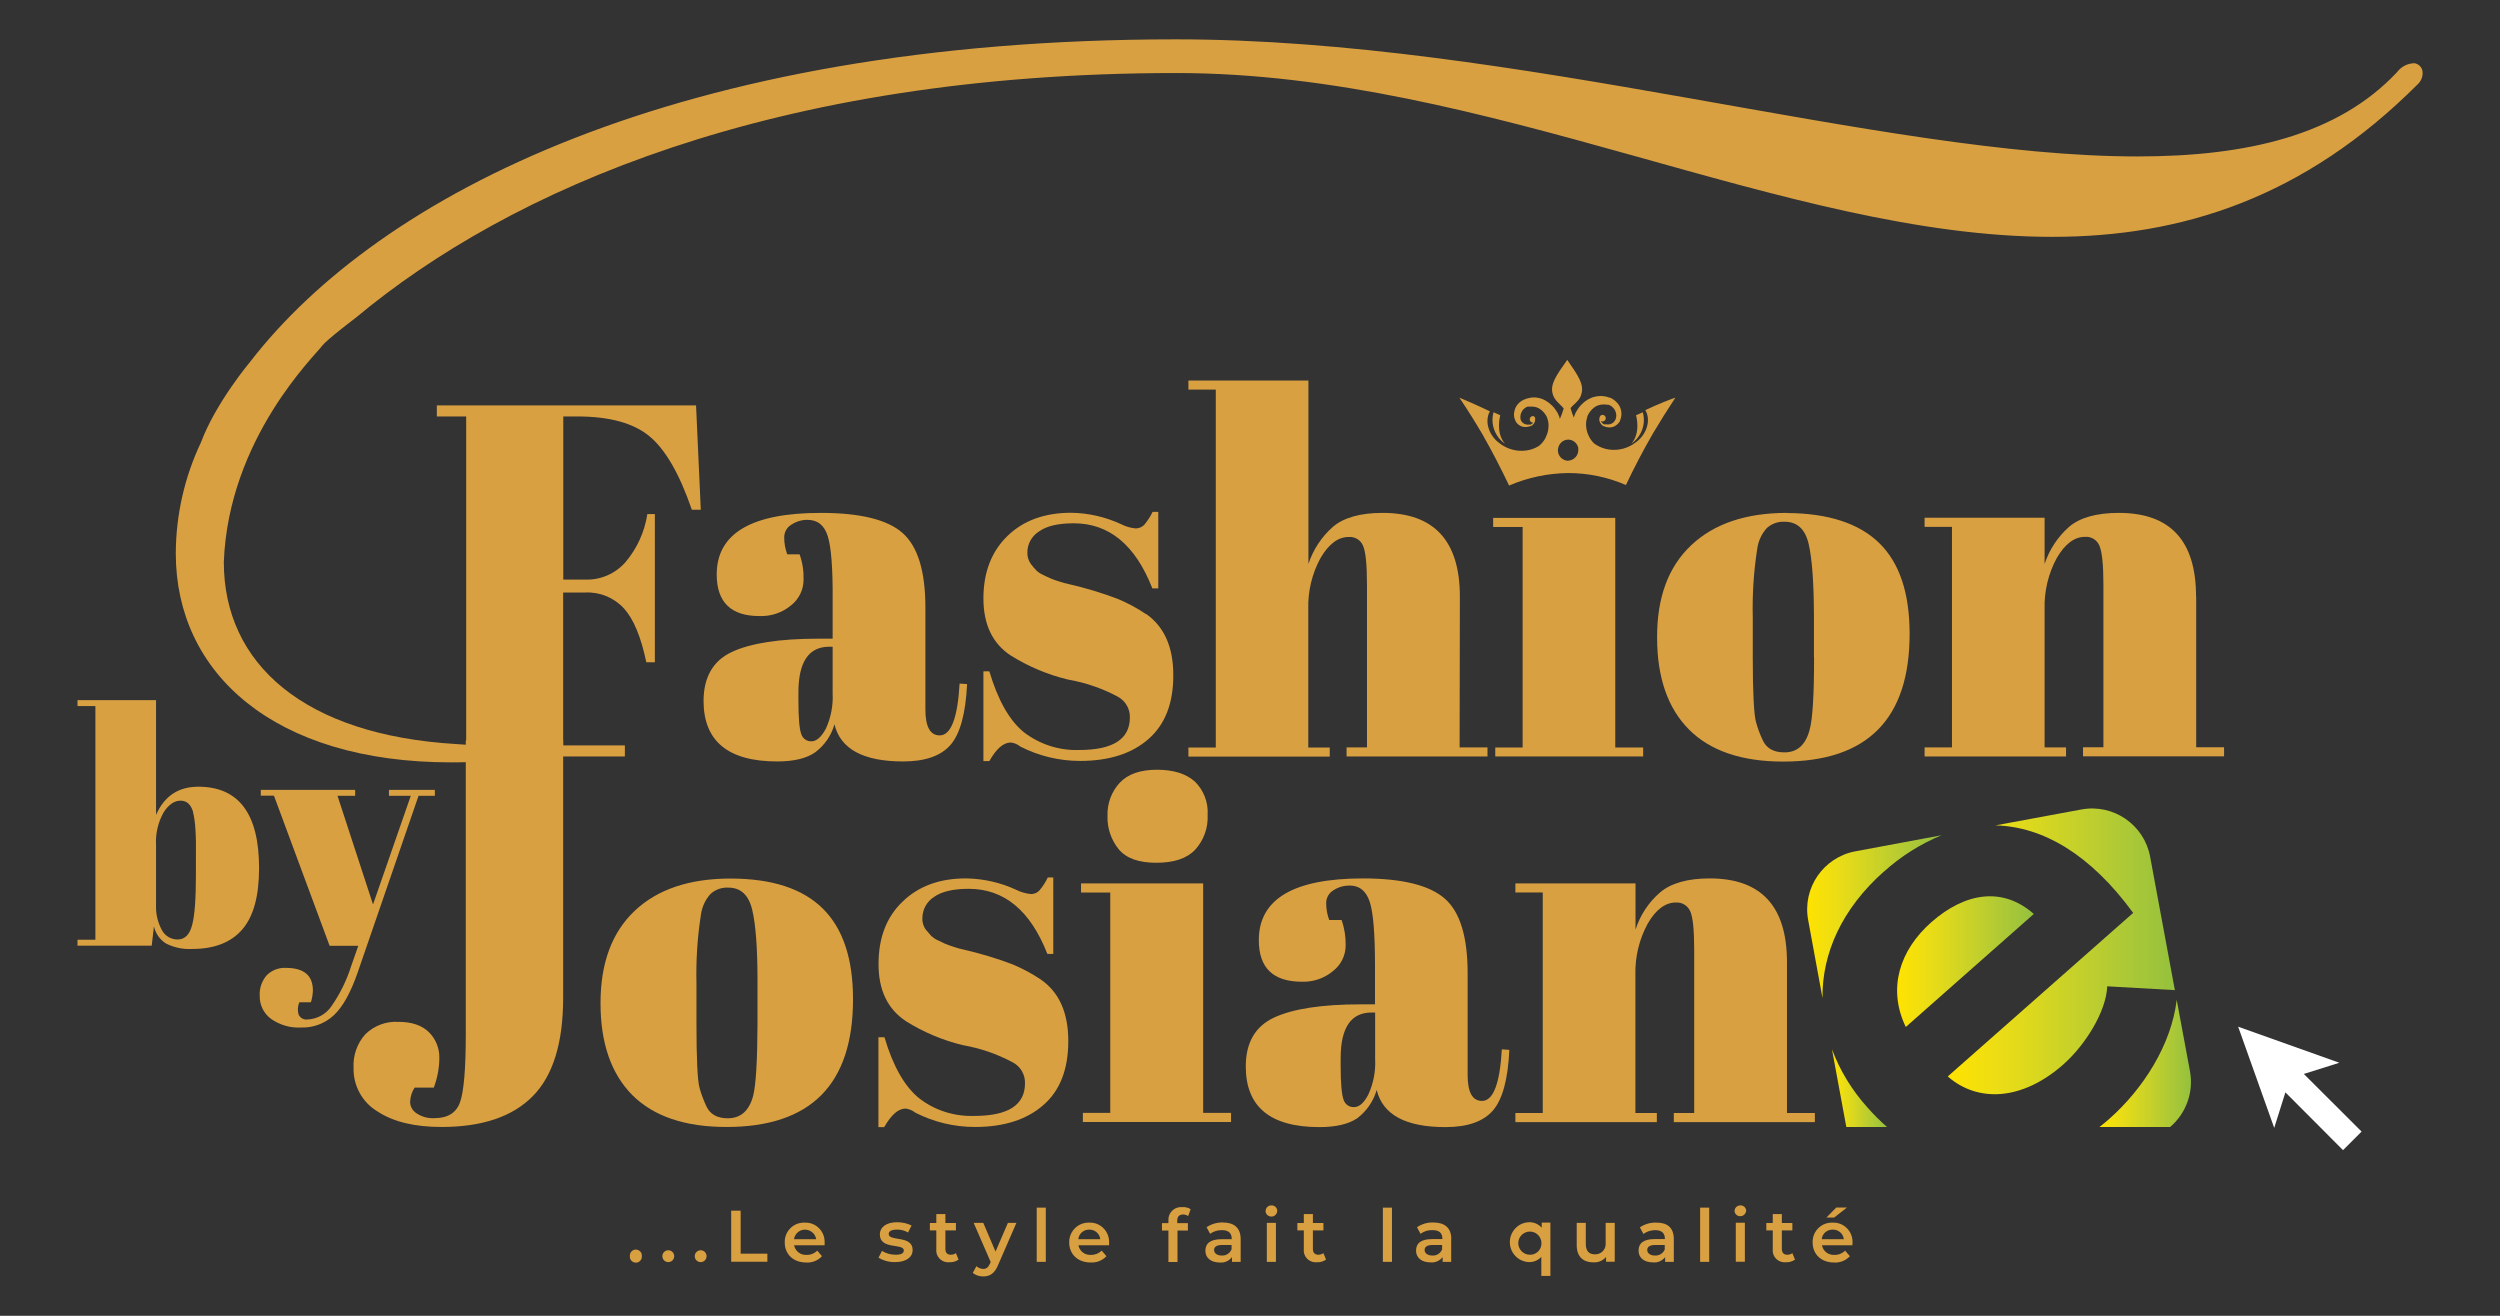 <?xml version="1.0" encoding="UTF-8"?><svg id="Layer_1" xmlns="http://www.w3.org/2000/svg" xmlns:xlink="http://www.w3.org/1999/xlink" viewBox="0 0 190 100"><rect x="0" y="0" width="190" height="100" fill="#333333" stroke="none"/><defs><style>.cls-1{fill:url(#linear-gradient-2);}.cls-2{fill:#fff;}.cls-3{fill:url(#linear-gradient-5);}.cls-4{fill:#d9a041;}.cls-5{fill:url(#linear-gradient-3);}.cls-6{fill:url(#linear-gradient);}.cls-7{fill:url(#linear-gradient-4);}</style><linearGradient id="linear-gradient" x1="144.18" y1="480.92" x2="154.58" y2="480.92" gradientTransform="translate(0 554) scale(1 -1)" gradientUnits="userSpaceOnUse"><stop offset="0" stop-color="#ffe300"/><stop offset=".25" stop-color="#e9dc17"/><stop offset=".77" stop-color="#aec936"/><stop offset="1" stop-color="#95c13d"/></linearGradient><linearGradient id="linear-gradient-2" x1="137.33" y1="484.33" x2="147.54" y2="484.33" xlink:href="#linear-gradient"/><linearGradient id="linear-gradient-3" x1="148.03" y1="481.7" x2="165.29" y2="481.7" xlink:href="#linear-gradient"/><linearGradient id="linear-gradient-4" x1="159.56" y1="473.18" x2="166.51" y2="473.18" xlink:href="#linear-gradient"/><linearGradient id="linear-gradient-5" x1="139.23" y1="471.3" x2="143.4" y2="471.3" xlink:href="#linear-gradient"/></defs><path class="cls-4" d="m11.86,53.21v8.72c.63-1.43,1.7-2.14,3.21-2.14,3.08,0,4.62,2.06,4.62,6.19,0,2.11-.42,3.66-1.27,4.65s-2.12,1.49-3.81,1.49c-.68.04-1.35-.1-1.97-.4-.48-.29-.82-.77-.94-1.32l-.17,1.47h-5.64v-.45h1.36v-17.76h-1.36v-.45h5.97,0Zm2.82,8.52c-.16-.59-.49-.88-.96-.88s-.91.3-1.29.9c-.42.75-.62,1.61-.57,2.46v4.63c-.02.63.13,1.26.43,1.82.23.46.71.75,1.22.74.53,0,.9-.36,1.09-1.09.2-.73.29-2.01.29-3.83v-1.29c.03-1.71-.05-2.86-.22-3.45h0Z"/><path class="cls-4" d="m19.82,60.48v-.45h7.17v.45h-1.34l2.7,8.26,2.87-8.26h-1.66v-.45h3.49v.45h-1.24l-4.62,13.41c-.54,1.56-1.15,2.65-1.82,3.27-.67.62-1.56.96-2.47.93-.83.05-1.65-.19-2.32-.67-.54-.41-.85-1.04-.84-1.72-.04-.58.16-1.16.54-1.59.39-.38.91-.58,1.45-.55,1.37,0,2.05.57,2.05,1.72-.01.3-.06.6-.15.89h-.88c-.13.3-.15.64-.05.95.12.25.39.4.67.36.73-.03,1.41-.4,1.82-1.01.65-.93,1.16-1.97,1.5-3.05l.54-1.54h-2.18l-4.23-11.41s-1.01,0-1.01,0Z"/><path class="cls-4" d="m35.42,56.27h7.38v19.56c0,3.43-.77,5.92-2.31,7.48s-3.85,2.34-6.93,2.34c-2.05,0-3.67-.39-4.87-1.18-1.16-.69-1.85-1.96-1.82-3.31-.05-.94.27-1.87.91-2.57.66-.64,1.56-.98,2.48-.93,1.05,0,1.82.27,2.35.8.51.51.79,1.21.78,1.93,0,.77-.15,1.54-.42,2.27h-1.46c-.21.32-.33.7-.34,1.09,0,.36.2.68.5.87.4.26.87.39,1.34.36,1.01,0,1.66-.4,1.95-1.2s.44-2.54.44-5.2v-22.3h.01Z"/><path class="cls-4" d="m48.06,83.23c-1.61-1.62-2.42-3.95-2.42-6.99s.86-5.37,2.59-7.01c1.73-1.64,4.16-2.46,7.29-2.46s5.47.76,7,2.27c1.54,1.51,2.31,3.81,2.31,6.9,0,6.48-3.21,9.71-9.62,9.71-3.15,0-5.54-.81-7.16-2.43Zm9.51-5.45v-3.24c0-2.46-.13-4.26-.4-5.39s-.88-1.7-1.83-1.69c-.49-.03-.98.15-1.34.48-.4.44-.65.99-.73,1.58-.27,1.73-.38,3.47-.34,5.22v2.97c0,2.77.08,4.43.24,4.99.13.47.31.93.51,1.37.28.61.82.92,1.63.92.98,0,1.63-.57,1.93-1.71.21-.82.32-2.65.33-5.48h0Z"/><path class="cls-4" d="m66.76,85.65v-6.82h.46c.65,2.21,1.54,3.76,2.65,4.65,1.19.92,2.67,1.38,4.17,1.33,2.57,0,3.86-.82,3.86-2.48.02-.67-.35-1.3-.95-1.6-1.18-.63-2.46-1.07-3.78-1.3-1.53-.37-2.98-.98-4.32-1.82-1.39-.92-2.09-2.37-2.08-4.36,0-1.99.61-3.56,1.82-4.72,1.21-1.18,2.83-1.78,4.85-1.77,1.32.02,2.63.32,3.82.88.34.17.71.27,1.09.31.24,0,.48-.09.64-.27.26-.3.47-.63.64-.99h.42v5.81h-.45c-1.29-3.3-3.28-4.95-5.98-4.95-1.19,0-2.07.21-2.65.63-.54.35-.86.94-.87,1.58-.02.32.07.64.27.9.17.21.31.36.41.48.15.13.31.24.49.32.23.11.41.2.57.27s.39.15.7.25c.23.08.46.14.7.19,1.26.29,2.5.66,3.71,1.12.76.32,1.48.7,2.16,1.16,1.39.97,2.08,2.52,2.08,4.67s-.63,3.77-1.9,4.87c-1.26,1.1-2.99,1.66-5.19,1.66-1.58,0-3.13-.37-4.54-1.09-.21-.17-.46-.27-.73-.31-.56,0-1.09.47-1.63,1.41h-.44s0-.01,0-.01Z"/><path class="cls-4" d="m82.16,67.14h9.28v17.44h2.12v.69h-11.26v-.69h2.08v-16.75h-2.22v-.69Zm5.72-1.57c-1.34,0-2.29-.34-2.86-1.03-.58-.72-.88-1.62-.85-2.54-.03-.93.3-1.83.93-2.51.62-.66,1.56-.99,2.82-.99s2.22.3,2.88.89c.68.66,1.04,1.59.98,2.54.05.97-.29,1.93-.95,2.65-.62.66-1.61.99-2.95.99h0Z"/><path class="cls-4" d="m103.41,76.33h1.09v-2.93c0-2.42-.13-4.04-.4-4.86-.27-.82-.77-1.24-1.53-1.24-.44,0-.86.12-1.23.36-.35.21-.56.59-.55.99,0,.44.08.86.23,1.27h.94c.22.62.32,1.27.31,1.93,0,.76-.35,1.47-.95,1.94-.66.56-1.51.85-2.38.82-2.18,0-3.27-1.05-3.27-3.16,0-3.12,2.64-4.69,7.91-4.69,3,0,5.07.52,6.23,1.54s1.73,2.91,1.73,5.66v7.73c0,1.32.36,1.98,1.09,1.98.86,0,1.36-1.31,1.51-3.92l.57.04c-.1,2.24-.52,3.77-1.25,4.61-.73.84-1.93,1.26-3.6,1.26-3.03,0-4.77-.94-5.23-2.82-.25.85-.76,1.6-1.47,2.14-.66.45-1.62.68-2.88.68-3.74,0-5.6-1.54-5.6-4.61,0-1.8.71-3.04,2.14-3.71,1.43-.67,3.63-1.01,6.6-1.01h0Zm-1.3,7.24c.1.35.43.59.8.57.39,0,.76-.32,1.09-.97.38-.84.56-1.76.51-2.68v-3.54h-.27c-1.57,0-2.35,1.16-2.35,3.47v.61c0,1.31.08,2.16.22,2.55h0Z"/><path class="cls-4" d="m115.19,67.14h9.11v3.51c.35-1.09.99-2.07,1.86-2.82.83-.71,2.1-1.07,3.78-1.07,3.91,0,5.87,2.12,5.87,6.36v11.47h2.12v.69h-10.72v-.69h1.55v-12.38c0-1.53-.1-2.51-.3-2.95-.19-.43-.62-.7-1.09-.67-.81,0-1.52.53-2.14,1.6-.65,1.19-.97,2.53-.94,3.88v10.52h1.63v.69h-10.75v-.69h2.08v-16.76h-2.08v-.69Z"/><path class="cls-4" d="m114.38,33.72c-.74-.83-.36-2.16-.36-2.16l-.51-.23c-.25.9.1,1.86.87,2.39Z"/><path class="cls-4" d="m125.06,31.19h0c.46.84,0,1.91-.73,2.42-.57.45-1.29.65-2.01.56-.4-.05-.78-.2-1.12-.43h0c-.11-.09-.2-.19-.28-.31-.12-.16-.2-.34-.27-.52-.07-.21-.11-.44-.11-.66,0-.12.01-.24.04-.36l.02-.09s0-.05.03-.08,0-.03,0-.04v-.02h0s.03-.06.04-.09c.11-.23.27-.43.47-.59s.45-.24.71-.24h.2l.09.02h.1l.08.03s.06.03.08.04c.05.03.11.07.15.11.18.16.28.38.29.62,0,.11-.02.22-.06.32-.04.09-.1.17-.18.24-.15.12-.34.16-.53.13h-.17s-.03-.02-.05-.03c-.05-.04-.11-.09-.14-.15-.01-.03-.03-.05-.04-.08h0s.08.04.12.04c.14,0,.25-.11.25-.25s-.11-.25-.25-.25h0c-.1,0-.18.07-.21.16h0s-.01.05-.02.07c-.03.12-.01.24.04.34.04.08.09.16.16.22l.06.04.04.03h.05l.04.02.08.03c.12.04.24.05.36.04.14-.01.27-.05.39-.13.13-.08.24-.19.32-.32.01-.01.02-.03.03-.05v-.05s.03-.07.04-.11c.03-.07.04-.15.05-.23.04-.35-.07-.71-.31-.97-.07-.07-.13-.14-.21-.2-.04-.03-.08-.06-.13-.09-.05-.03-.09-.05-.14-.08l-.06-.03h-.06l-.14-.05c-.1-.03-.2-.05-.3-.06-.21-.03-.42-.01-.62.03-.2.04-.39.12-.57.22-.17.1-.32.22-.46.36-.07.07-.13.13-.19.21-.03.03-.05.07-.08.11s-.05.07-.08.12-.04.08-.07.11l-.07.13s-.04.09-.05.13-.03.08-.05.13l-.02.08c-.1-.24-.18-.48-.25-.73.31-.36.73-.58.84-1.12.17-.7-.24-1.32-1.09-2.54-.86,1.22-1.28,1.82-1.12,2.54.13.54.54.77.85,1.15-.08.27-.17.54-.29.8-.01-.05-.03-.1-.04-.15,0-.04-.03-.08-.05-.12s-.03-.08-.05-.12l-.07-.13-.07-.11s-.05-.08-.08-.11l-.08-.11c-.06-.07-.12-.14-.19-.2-.13-.13-.28-.24-.45-.34-.17-.1-.35-.17-.54-.21-.2-.04-.4-.05-.59-.02-.19.03-.37.08-.54.16l-.13.07s-.08.05-.12.08c-.07.05-.14.12-.2.19-.11.13-.19.28-.24.45-.04.15-.06.31-.04.46,0,.07.03.15.05.21s.05.13.08.2c.07.12.17.22.29.29.11.07.24.11.36.12.11.01.23,0,.34-.03l.07-.02.04-.02h.06l.03-.02s.04-.03.06-.04c.07-.05.12-.12.16-.19.05-.09.07-.2.06-.31h0v-.02h0s0-.05-.02-.07h0v-.02h0c-.04-.06-.1-.09-.17-.09-.14.02-.24.14-.22.28.01.12.11.2.22.22h.04c-.04.05-.08.09-.14.12l-.04.03h-.13c-.08.01-.17,0-.25-.02-.08-.02-.16-.06-.23-.12-.07-.06-.12-.13-.15-.21-.01-.04-.03-.09-.03-.14v-.15c0-.1.03-.2.08-.3.04-.1.11-.19.19-.26.04-.04.08-.07.13-.1l.08-.04.07-.03h.34c.24,0,.47.08.66.23.1.07.19.16.26.25.04.05.07.1.11.15l.05.08.04.08.04.09h0v.04s0,.05.03.08l.02.08c.03.11.04.22.04.33,0,.22-.03.44-.1.65-.06.18-.14.36-.25.52-.09.13-.19.24-.31.35-.03.03-.06.05-.09.07h0c-.29.18-.62.3-.97.34-.72.09-1.44-.11-2.01-.56-.73-.51-1.19-1.58-.73-2.42h0s-1.18-.57-2.32-1.04c.61.9,1.19,1.82,1.74,2.76.73,1.28,1.41,2.59,2.04,3.92,1.42-.61,2.94-.93,4.49-.95,1.51,0,3,.31,4.39.91.62-1.31,1.3-2.61,2.03-3.88.55-.93,1.13-1.85,1.73-2.76-1.13.39-2.31.96-2.31.96h0Zm-5.88,3.83c-.43-.01-.78-.36-.78-.79,0-.2.07-.4.2-.55.15-.17.36-.27.58-.27.19,0,.38.07.52.2.13.12.22.27.25.44,0,.06,0,.12,0,.17,0,.42-.35.77-.77.79h0Z"/><path class="cls-4" d="m124.85,31.33l-.51.23s.39,1.33-.36,2.16c.77-.53,1.13-1.49.87-2.39Z"/><path class="cls-4" d="m71.42,55.89c-.73,0-1.09-.66-1.09-1.98v-7.73c0-2.75-.57-4.63-1.72-5.66s-3.23-1.54-6.23-1.54c-5.27,0-7.91,1.56-7.91,4.68,0,2.11,1.09,3.17,3.27,3.16.87.03,1.72-.26,2.39-.82.59-.47.94-1.18.94-1.94.02-.65-.08-1.31-.3-1.93h-.94c-.15-.41-.23-.84-.23-1.27-.01-.41.2-.78.55-.99.37-.24.8-.37,1.23-.36.76,0,1.27.41,1.53,1.24s.39,2.44.37,4.86v2.93h-1.09c-2.95,0-5.14.34-6.57,1.01-1.43.67-2.14,1.91-2.15,3.71,0,3.07,1.87,4.61,5.6,4.61,1.26,0,2.22-.23,2.88-.69.71-.53,1.23-1.28,1.47-2.13.45,1.88,2.2,2.82,5.22,2.82,1.67,0,2.87-.42,3.6-1.26s1.15-2.38,1.26-4.62l-.57-.04c-.15,2.63-.66,3.94-1.51,3.94Zm-8.14-3.2c.05.92-.13,1.84-.51,2.68-.34.65-.73.97-1.09.97-.37.02-.69-.22-.79-.57-.14-.38-.21-1.23-.21-2.54v-.61c0-2.31.78-3.47,2.35-3.47h.25v3.54h0Z"/><path class="cls-4" d="m87.09,46.67c-.68-.46-1.4-.85-2.16-1.16-1.21-.46-2.45-.83-3.71-1.12-.24-.05-.47-.11-.7-.19-.32-.1-.55-.18-.7-.25s-.34-.15-.57-.27c-.18-.08-.35-.19-.49-.33-.15-.15-.28-.31-.41-.48-.19-.26-.28-.57-.27-.89,0-.64.33-1.23.87-1.58.58-.42,1.45-.63,2.65-.63,2.7,0,4.69,1.65,5.98,4.95h.45v-5.82h-.43c-.17.36-.39.69-.64.99-.17.17-.4.27-.64.27-.38-.03-.75-.14-1.09-.31-1.2-.56-2.5-.86-3.82-.88-2.02,0-3.64.59-4.85,1.77s-1.82,2.76-1.82,4.74.69,3.43,2.08,4.34c1.33.83,2.79,1.45,4.32,1.82,1.32.23,2.6.66,3.78,1.29.6.31.97.93.95,1.6,0,1.65-1.29,2.47-3.86,2.47-1.5.05-2.97-.42-4.17-1.33-1.11-.89-1.99-2.43-2.65-4.65h-.45v6.82h.45c.53-.94,1.07-1.41,1.63-1.41.27.03.52.14.73.31,1.41.72,2.96,1.09,4.54,1.09,2.19,0,3.92-.55,5.19-1.66s1.9-2.73,1.89-4.88c0-2.13-.7-3.68-2.09-4.65h0Z"/><path class="cls-4" d="m110.95,45.34c0-4.24-1.96-6.36-5.87-6.36-1.7,0-2.96.36-3.78,1.06-.86.76-1.5,1.73-1.86,2.82v-13.94h-9.12v.69h2.08v27.2h-2.08v.69h10.74v-.69h-1.63v-10.51c-.04-1.35.28-2.7.93-3.89.62-1.06,1.33-1.6,2.14-1.6.47-.04.91.23,1.09.66.2.45.3,1.43.3,2.95v12.38h-1.55v.69h10.71v-.69h-2.12l.02-11.46h0Z"/><polygon class="cls-4" points="122.76 39.36 113.48 39.36 113.48 40.05 115.72 40.05 115.72 56.81 113.64 56.81 113.64 57.49 124.88 57.49 124.88 56.81 122.76 56.81 122.76 39.36"/><path class="cls-4" d="m135.82,38.98c-3.13,0-5.55.82-7.29,2.46s-2.6,3.97-2.59,7.01c0,3.04.81,5.37,2.42,6.99s4,2.44,7.16,2.44c6.41,0,9.61-3.24,9.61-9.71,0-3.1-.77-5.4-2.31-6.9s-3.88-2.26-7-2.28h0Zm2.05,11.01c0,2.84-.11,4.67-.34,5.48-.3,1.14-.94,1.72-1.93,1.71-.81,0-1.35-.31-1.63-.92-.21-.44-.38-.9-.51-1.37-.16-.56-.25-2.22-.25-4.99v-2.97c-.04-1.75.07-3.49.34-5.22.08-.59.33-1.14.73-1.58.37-.33.85-.5,1.34-.48.97,0,1.58.57,1.84,1.7s.39,2.93.4,5.39v3.24h.01Z"/><path class="cls-4" d="m166.9,45.34c0-4.24-1.95-6.36-5.87-6.36-1.7,0-2.96.36-3.78,1.06-.86.76-1.5,1.73-1.86,2.82v-3.51h-9.12v.69h2.08v16.76h-2.08v.69h10.75v-.69h-1.63v-10.51c-.04-1.35.28-2.7.93-3.89.62-1.06,1.33-1.6,2.14-1.6.47-.04.91.23,1.09.66.2.45.31,1.43.31,2.95v12.38h-1.55v.69h10.72v-.69h-2.12v-11.46h0Z"/><path class="cls-4" d="m183.43,4.81c-.49.02-.95.27-1.25.67-4.49,4.79-11.39,6.41-19.73,6.41-19.53,0-47.31-8.9-73.07-8.9C51.47,2.99,28.77,14.86,19.01,27.5c0,0-2.61,3.1-3.74,6.13-1.25,2.64-1.9,5.51-1.91,8.43,0,9.08,7.43,15.88,20.93,15.88,2.09,0,3.2-.12,3.49-.45h9.71v-.84h-4.69v-11.62h1.7c1.11-.05,2.18.4,2.93,1.22.73.81,1.29,2.17,1.69,4.08h.65v-11.26h-.57c-.21,1.35-.78,2.61-1.66,3.65-.76.87-1.87,1.36-3.03,1.33h-1.7v-12.4h1.06c2.42,0,4.25.49,5.47,1.49s2.3,2.86,3.24,5.6h.68l-.36-7.93h-19.7v.84h2.23v24.95l-.73-.05c-11.57-.68-17.69-6.08-17.69-13.84.36-9.44,7.03-15.78,7.47-16.43.36-.47,2.58-2.15,2.58-2.15,11.61-9.67,31.6-18.58,62.35-18.58,23.65,0,46.25,12.45,66.56,12.45,9.86,0,19.15-2.97,27.77-11.59.24-.22.38-.53.38-.86.01-.39-.29-.73-.68-.75h0Z"/><polygon class="cls-2" points="172.84 85.72 170.1 78.03 177.79 80.77 175.09 81.62 179.48 86 178.07 87.41 173.69 83.02 172.84 85.72"/><path class="cls-4" d="m47.87,95.47c-.02-.25.16-.48.41-.5s.48.16.5.41v.08c.02.25-.16.48-.41.5s-.48-.16-.5-.41c0-.03,0-.05,0-.08Z"/><path class="cls-4" d="m50.34,95.47c0-.25.2-.45.45-.45s.45.2.45.45-.2.45-.45.45-.45-.2-.45-.45Z"/><path class="cls-4" d="m52.8,95.47c0-.25.2-.45.45-.45s.45.2.45.45-.2.45-.45.45-.45-.2-.45-.45Z"/><path class="cls-4" d="m55.56,92.01h.73v3.27h2.03v.61h-2.75v-3.88h0Z"/><path class="cls-4" d="m62.68,94.64h-2.33c.09.45.5.77.96.73.3.01.59-.11.8-.32l.36.42c-.31.33-.74.51-1.2.48-.99,0-1.63-.64-1.63-1.52-.03-.81.61-1.49,1.42-1.51h.11c.8-.03,1.47.6,1.5,1.4v.13s0,.12,0,.19h0Zm-2.33-.46h1.68c-.07-.46-.5-.78-.97-.72-.37.05-.66.35-.72.72Z"/><path class="cls-4" d="m66.76,95.6l.27-.53c.31.19.67.29,1.04.29.44,0,.62-.12.62-.33,0-.56-1.82-.03-1.82-1.21,0-.56.5-.93,1.3-.93.39,0,.77.08,1.11.25l-.27.53c-.26-.15-.55-.23-.85-.22-.42,0-.62.14-.62.33,0,.6,1.82.07,1.82,1.22,0,.56-.51.92-1.34.92-.44.01-.88-.11-1.25-.33h0Z"/><path class="cls-4" d="m72.85,95.73c-.2.14-.43.21-.67.2-.5.06-.96-.29-1.02-.79,0-.07-.01-.14,0-.21v-1.42h-.49v-.56h.49v-.68h.69v.68h.8v.56h-.8v1.41c0,.29.15.44.41.44.14,0,.28-.04.39-.12l.2.49h0Z"/><path class="cls-4" d="m77.25,92.93l-1.39,3.2c-.27.67-.65.88-1.14.88-.29,0-.57-.09-.79-.27l.28-.51c.14.13.32.2.51.21.24,0,.39-.12.52-.41l.05-.12-1.29-2.97h.73l.93,2.18.94-2.18h.66,0Z"/><path class="cls-4" d="m78.79,91.78h.69v4.12h-.69v-4.12Z"/><path class="cls-4" d="m84.28,94.64h-2.32c.08.45.5.77.96.73.3.01.59-.11.81-.32l.36.42c-.31.33-.74.5-1.19.48-1,0-1.64-.64-1.64-1.52-.02-.81.62-1.49,1.43-1.51h.1c.8-.03,1.47.6,1.5,1.41v.12c0,.05,0,.13,0,.2h0Zm-2.33-.46h1.67c-.04-.42-.41-.74-.84-.73-.42-.01-.79.31-.83.73Z"/><path class="cls-4" d="m89.47,92.78v.18h.81v.56h-.79v2.39h-.69v-2.39h-.49v-.56h.49v-.19c-.04-.53.35-.98.88-1.03.06,0,.12,0,.19,0,.22-.01.44.04.62.16l-.19.52c-.12-.08-.25-.12-.39-.12-.29.01-.44.16-.44.48h0Z"/><path class="cls-4" d="m94.29,94.16v1.74h-.66v-.36c-.22.29-.57.45-.93.41-.68,0-1.09-.36-1.09-.89s.33-.88,1.23-.88h.77v-.05c0-.41-.25-.64-.73-.64-.33-.01-.65.09-.91.28l-.27-.5c.37-.25.81-.38,1.25-.36.84,0,1.34.41,1.34,1.26h0Zm-.69.81v-.35h-.73c-.47,0-.6.18-.6.39s.21.41.56.41c.33.03.64-.16.76-.46h0Z"/><path class="cls-4" d="m96.19,92.03c0-.23.19-.42.42-.42h.02c.23-.01.42.16.44.39h0c0,.26-.19.46-.44.46s-.45-.19-.45-.44h0Zm.09.91h.69v2.96h-.69v-2.96Z"/><path class="cls-4" d="m100.78,95.73c-.2.14-.43.21-.67.2-.5.06-.96-.29-1.02-.79,0-.07-.01-.14,0-.21v-1.42h-.49v-.56h.49v-.68h.69v.68h.8v.56h-.8v1.41c0,.29.15.44.41.44.14,0,.28-.04.39-.12l.2.49h0Z"/><path class="cls-4" d="m105.1,91.78h.69v4.12h-.69v-4.12Z"/><path class="cls-4" d="m110.29,94.16v1.74h-.65v-.36c-.22.28-.57.44-.93.4-.68,0-1.09-.36-1.09-.89s.33-.88,1.23-.88h.77v-.04c0-.41-.24-.64-.73-.64-.33-.02-.66.08-.93.28l-.27-.5c.37-.25.81-.38,1.25-.36.86,0,1.36.41,1.36,1.26Zm-.69.81v-.35h-.73c-.47,0-.6.18-.6.39s.21.41.57.41c.33.03.63-.16.76-.46h0Z"/><path class="cls-4" d="m117.83,92.93v4.04h-.69v-1.45c-.24.27-.59.41-.95.4-.84-.04-1.48-.75-1.44-1.59.04-.78.66-1.41,1.44-1.44.37-.02.74.14.98.42v-.39h.66Zm-.68,1.5c-.03-.48-.44-.86-.93-.83-.48.03-.86.44-.83.93.03.46.41.83.88.83.48.01.87-.36.88-.84v-.09h0Z"/><path class="cls-4" d="m122.72,92.93v2.96h-.66v-.36c-.24.28-.59.43-.96.41-.76,0-1.27-.41-1.27-1.31v-1.69h.69v1.6c0,.54.25.79.69.79.43.02.8-.31.82-.74,0-.05,0-.1,0-.15v-1.5h.69s0-.01,0-.01Z"/><path class="cls-4" d="m127.21,94.16v1.74h-.66v-.36c-.22.29-.57.44-.93.4-.68,0-1.09-.36-1.09-.89s.33-.88,1.23-.88h.77v-.04c0-.41-.25-.64-.73-.64-.32,0-.64.1-.9.29l-.27-.5c.37-.25.81-.38,1.25-.36.84-.01,1.33.39,1.33,1.25Zm-.69.81v-.35h-.73c-.47,0-.6.18-.6.39s.21.41.56.41c.33.03.64-.15.77-.46h-.01Z"/><path class="cls-4" d="m129.21,91.78h.69v4.12h-.69v-4.12Z"/><path class="cls-4" d="m131.83,92.03c0-.24.2-.42.43-.42h.01c.23-.01.42.16.44.39h0c-.02.26-.23.45-.48.43-.22-.01-.39-.18-.41-.4h0Zm.09.9h.69v2.96h-.69v-2.96h0Z"/><path class="cls-4" d="m136.42,95.73c-.2.14-.43.21-.67.2-.5.06-.96-.29-1.02-.79,0-.07-.01-.14,0-.21v-1.42h-.49v-.56h.49v-.68h.69v.68h.8v.56h-.8v1.41c0,.29.15.44.41.44.14,0,.28-.04.39-.12l.2.49h0Z"/><path class="cls-4" d="m140.78,94.64h-2.31c.08.45.5.77.96.73.3.01.59-.11.8-.32l.36.42c-.31.33-.74.51-1.2.48-.99,0-1.63-.64-1.63-1.52-.03-.81.61-1.49,1.42-1.51h.11c.8-.03,1.47.6,1.5,1.4v.13s-.01.12-.01.19h0Zm-2.33-.46h1.68c-.04-.42-.41-.74-.84-.73-.43-.01-.8.3-.84.73h0Zm.96-1.65h-.6l.75-.76h.81l-.97.76Z"/><path class="cls-6" d="m146.79,70.08c-2.42,2.13-3.36,5.05-1.95,7.97l9.73-8.59c-2.36-2.08-5.21-1.64-7.78.62h0Z"/><path class="cls-1" d="m143.16,66.26c1.29-1.17,2.78-2.11,4.39-2.78l-6.54,1.22c-2.43.45-4.04,2.79-3.59,5.22h0l1.09,5.93c-.04-3.41,1.49-6.79,4.65-9.6h0Z"/><path class="cls-5" d="m162.12,69.38l-14.09,12.43c2.26,1.98,5.62,1.87,8.77-.9,1.65-1.45,3.27-4,3.35-5.95l5.14.29-1.88-10.14c-.45-2.43-2.79-4.04-5.22-3.59h0l-6.54,1.21c3.61.09,7.22,2.2,10.47,6.65Z"/><path class="cls-7" d="m164.92,85.65h-5.36c.25-.19.5-.4.75-.62,2.56-2.26,4.72-5.63,5.12-9.04l1.01,5.43c.29,1.58-.29,3.2-1.52,4.24h0Z"/><path class="cls-3" d="m143.4,85.65h-3.08l-1.09-5.9c.61,1.62,1.52,3.11,2.68,4.4.46.53.97,1.03,1.5,1.5Z"/></svg>